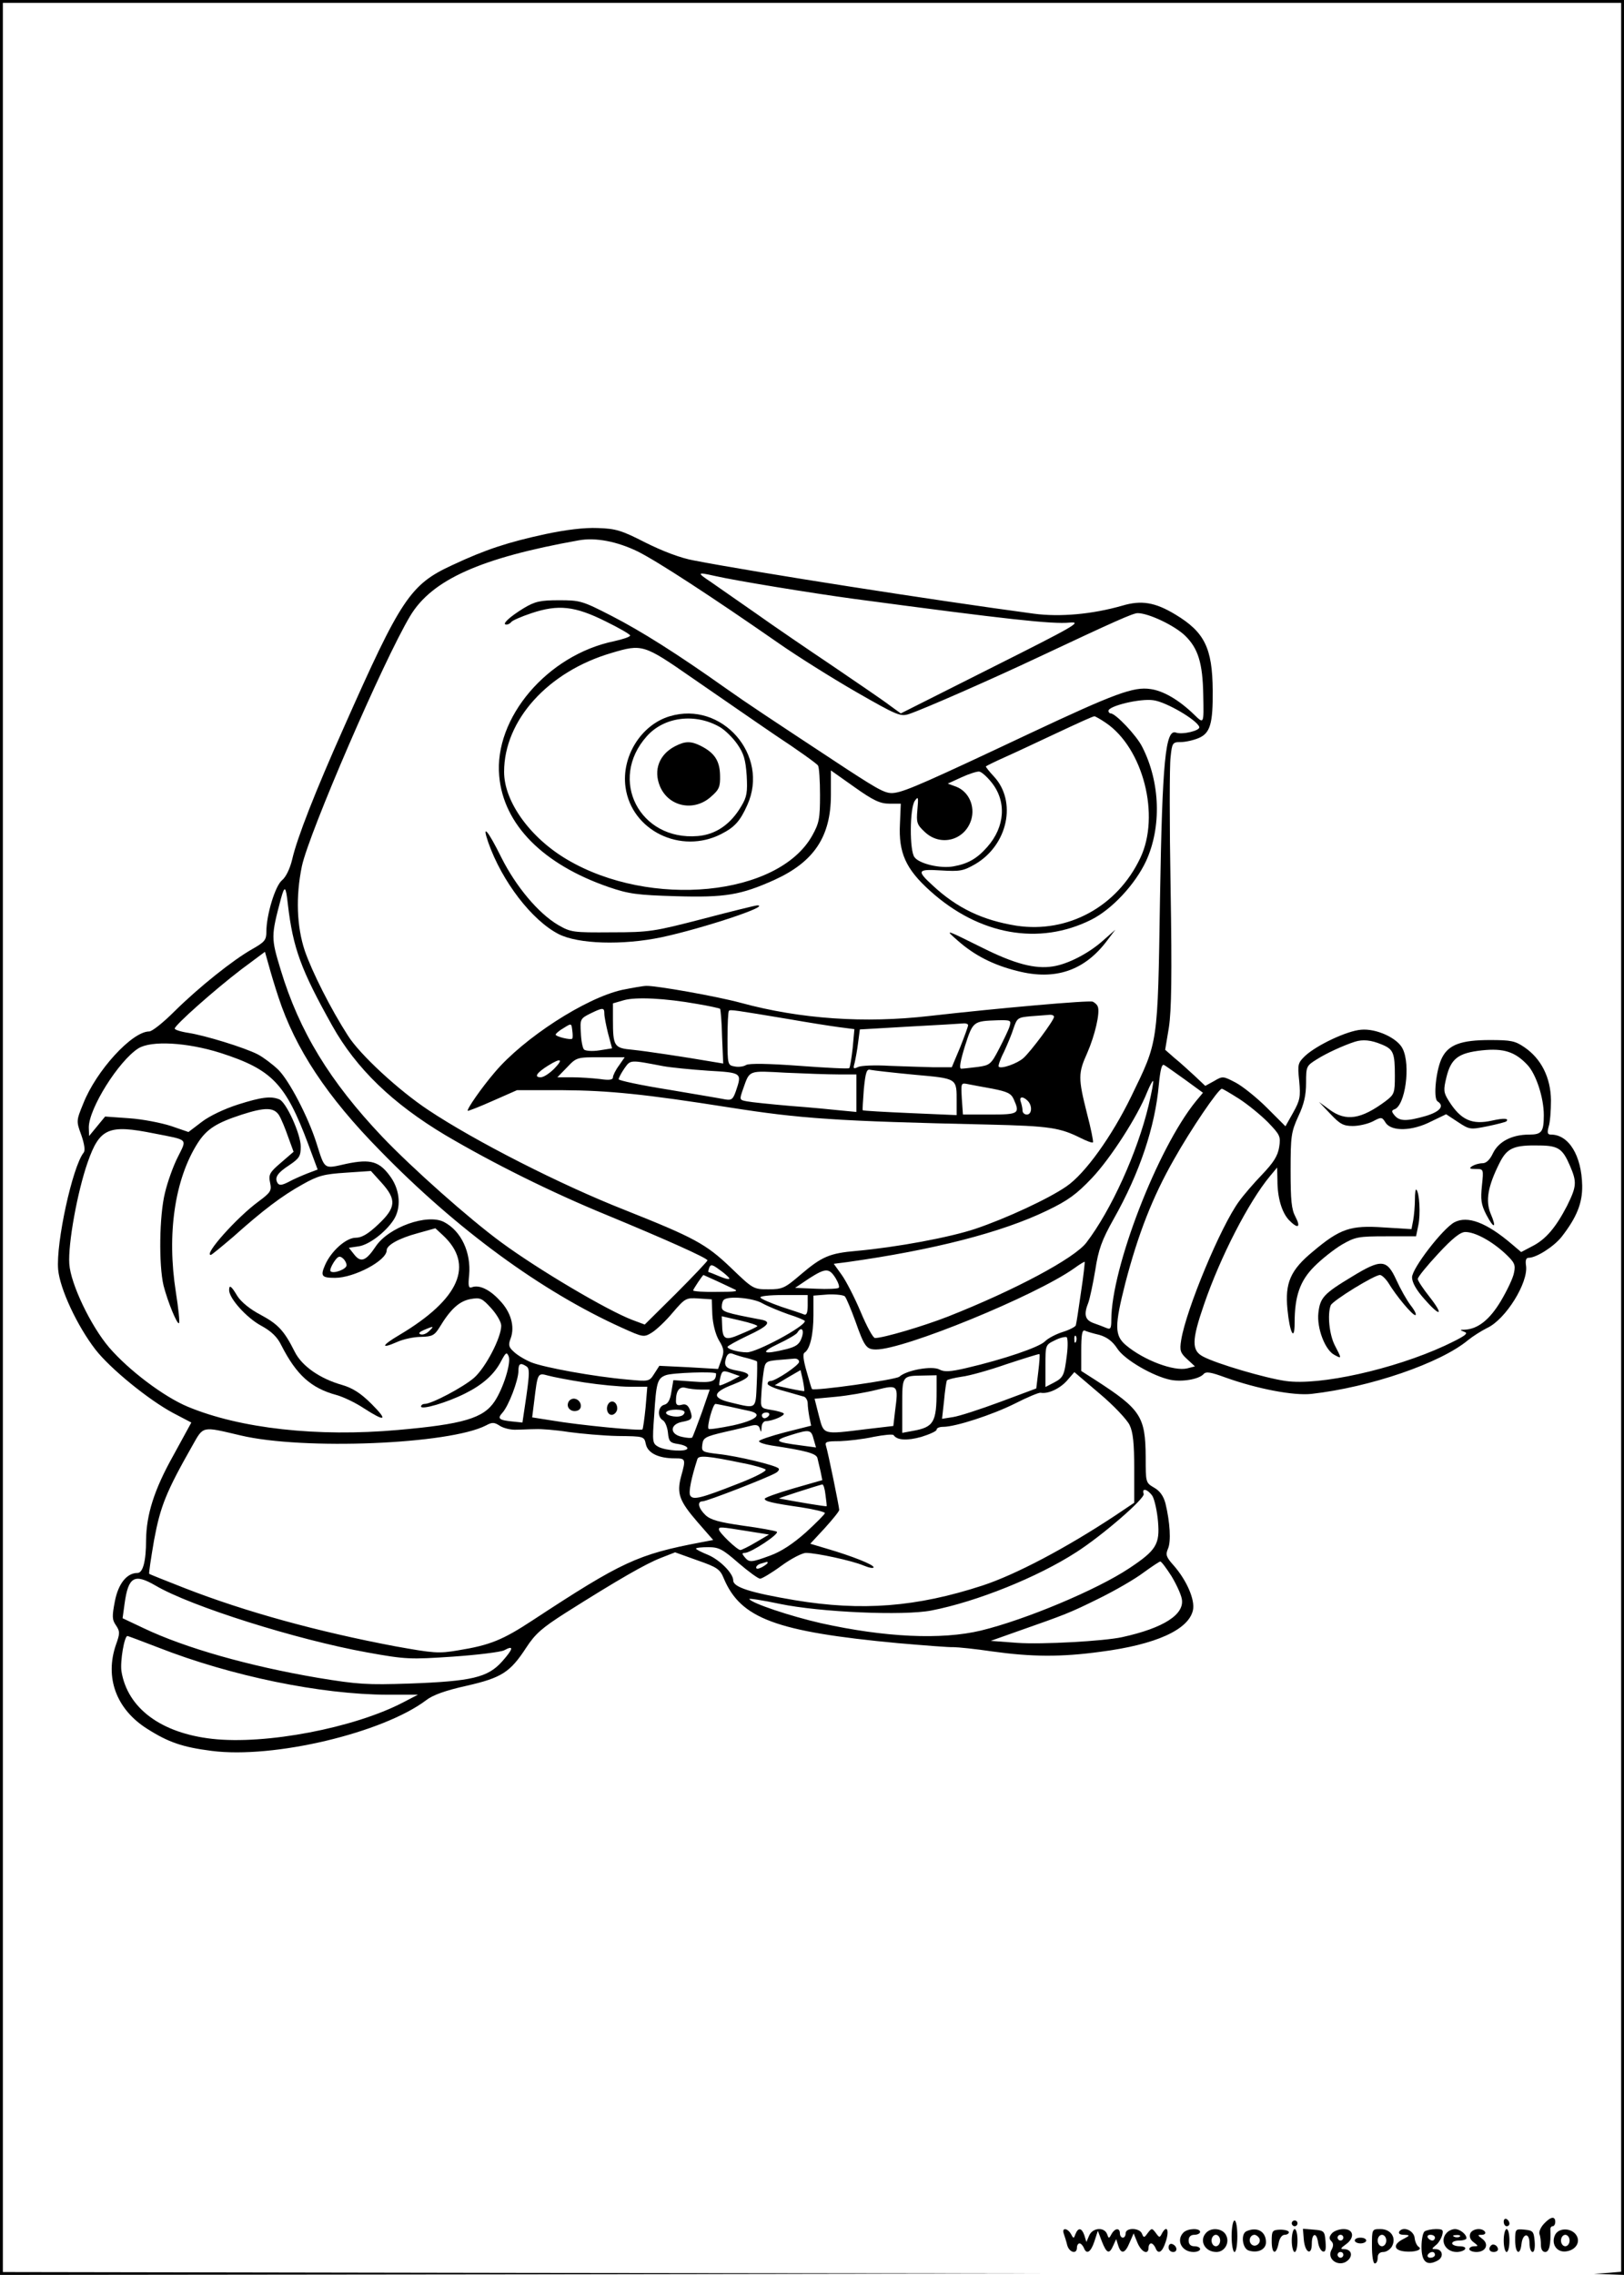 <?xml version="1.0" standalone="no"?>
<!DOCTYPE svg PUBLIC "-//W3C//DTD SVG 20010904//EN"
 "http://www.w3.org/TR/2001/REC-SVG-20010904/DTD/svg10.dtd">
<svg version="1.0" xmlns="http://www.w3.org/2000/svg"
 width="567pt" height="794pt" viewBox="0 0 567 794"
 preserveAspectRatio="xMidYMid meet">

<g transform="translate(0,794) scale(0.1,-0.1)"
fill="#000000" stroke="none">
<path d="M0 3970 l0 -3970 1833 2 1832 3 -1827 2 -1828 3 0 3960 0 3960 2825
0 2825 0 0 -3959 0 -3960 -47 -4 -48 -3 53 -2 52 -2 0 3970 0 3970 -2835 0
-2835 0 0 -3970z"/>
<path d="M1905 6076 c-130 -28 -210 -54 -325 -108 -148 -68 -180 -117 -380
-568 -99 -222 -163 -385 -180 -460 -8 -33 -22 -61 -35 -72 -24 -19 -55 -121
-55 -180 0 -29 -6 -36 -50 -61 -67 -38 -185 -132 -271 -217 -39 -39 -78 -70
-88 -70 -60 0 -185 -137 -230 -251 -25 -61 -25 -62 -7 -111 11 -32 14 -54 8
-61 -39 -49 -97 -315 -89 -408 6 -67 66 -196 130 -279 52 -67 186 -176 272
-222 l63 -33 -64 -117 c-66 -118 -93 -205 -94 -293 0 -74 -11 -115 -30 -115
-37 0 -67 -37 -79 -99 -10 -52 -10 -64 4 -84 14 -21 14 -28 0 -67 -40 -115 1
-226 109 -294 74 -47 123 -64 225 -77 217 -28 598 63 749 177 23 18 68 34 140
50 123 28 153 47 209 133 32 49 55 69 138 122 185 117 280 171 331 191 l51 20
78 -28 c69 -24 79 -31 92 -63 59 -140 182 -186 608 -226 94 -8 181 -15 195
-14 14 0 75 -6 135 -15 137 -19 239 -20 378 -1 193 25 307 77 322 145 8 36
-22 105 -68 157 -26 29 -28 37 -19 58 11 25 7 92 -9 158 -7 26 -20 44 -40 55
-29 17 -29 18 -29 107 -1 141 -17 166 -175 268 l-50 32 0 73 c0 51 3 71 12 68
6 -3 29 -10 51 -15 27 -8 46 -22 63 -48 25 -39 126 -97 186 -109 40 -8 99 2
115 20 9 10 25 7 77 -12 109 -39 237 -64 300 -57 204 23 450 107 547 188 16
13 46 32 66 42 65 30 144 158 136 217 -3 19 0 28 9 28 27 0 88 39 115 73 53
68 73 118 72 179 -2 105 -47 178 -109 178 -12 0 -14 6 -8 28 5 15 8 56 8 92
-1 79 -34 145 -93 185 -32 22 -47 25 -120 25 -100 0 -144 -16 -167 -61 -21
-40 -32 -143 -16 -153 25 -16 9 -36 -41 -51 -66 -19 -92 -19 -109 2 -11 13
-11 17 -1 21 38 12 58 155 29 212 -18 37 -92 71 -145 66 -50 -4 -155 -54 -195
-91 -26 -25 -27 -30 -21 -88 5 -55 3 -67 -21 -110 l-27 -48 -64 64 c-36 36
-85 75 -109 88 -44 23 -46 24 -76 6 l-31 -17 -36 34 c-21 19 -52 48 -71 63
l-33 29 13 78 c9 60 11 179 6 485 -4 224 -4 430 0 459 5 49 7 52 35 52 16 0
44 6 63 14 40 17 50 50 49 166 -1 149 -29 204 -130 265 -71 43 -119 51 -186
31 -105 -30 -217 -40 -308 -28 -350 47 -971 144 -1188 186 -45 8 -108 32 -168
62 -84 43 -104 49 -167 51 -47 2 -111 -6 -182 -21z m322 -61 c70 -35 260 -159
493 -321 63 -44 184 -120 269 -169 143 -82 155 -87 185 -77 51 17 290 122 451
198 268 126 331 154 347 154 38 0 129 -43 166 -79 45 -44 61 -95 63 -206 2
-104 3 -103 -33 -68 -53 51 -107 82 -151 88 -59 9 -124 -15 -422 -155 -352
-166 -431 -201 -470 -207 -30 -5 -49 5 -169 83 -281 185 -343 226 -421 281
-172 122 -296 200 -399 253 -103 53 -111 55 -184 55 -66 0 -84 -4 -124 -28
-49 -30 -78 -57 -60 -57 6 0 13 4 17 9 3 5 35 19 71 31 93 31 151 25 259 -29
47 -23 85 -45 85 -49 0 -5 -25 -13 -56 -20 -233 -48 -420 -268 -401 -471 15
-169 153 -308 382 -387 70 -24 99 -28 235 -32 172 -5 226 4 344 57 138 63 197
151 197 297 l0 85 82 -58 c66 -47 90 -58 122 -58 l40 0 -3 -71 c-5 -100 20
-157 106 -234 171 -154 380 -191 562 -100 72 36 153 123 191 204 55 119 50
276 -13 399 -19 39 -93 117 -110 117 -4 0 -8 4 -8 9 0 17 111 44 157 37 45 -6
152 -69 160 -93 5 -13 -59 -28 -81 -20 -37 14 -48 -98 -56 -578 -8 -515 -6
-497 -100 -691 -68 -140 -162 -271 -227 -315 -62 -43 -211 -112 -318 -148 -90
-30 -273 -64 -415 -77 -94 -8 -121 -20 -195 -83 -55 -47 -63 -51 -112 -51 -53
0 -54 1 -133 77 -86 82 -128 104 -369 200 -224 88 -524 241 -686 349 -104 69
-239 194 -280 259 -60 93 -126 224 -151 297 -28 84 -32 189 -10 295 25 116
284 716 378 873 76 127 247 203 588 264 60 11 135 -4 207 -39z m268 -85 c74
-17 338 -60 485 -80 538 -72 694 -89 755 -83 45 4 15 -13 -270 -156 l-320
-161 -40 29 c-22 17 -112 78 -200 138 -88 59 -208 141 -267 183 -59 41 -129
90 -155 108 -51 34 -50 36 12 22z m-80 -355 c83 -57 214 -148 292 -201 79 -52
146 -100 149 -106 4 -6 7 -52 7 -103 0 -82 -3 -98 -27 -141 -118 -212 -565
-256 -856 -84 -129 76 -220 202 -220 306 0 180 153 350 375 415 107 32 113 30
280 -86z m1446 -158 c130 -88 191 -324 120 -472 -80 -169 -252 -263 -432 -236
-118 19 -207 61 -292 140 -58 53 -54 58 28 53 67 -4 78 -2 120 22 114 67 146
219 65 306 -17 18 -29 34 -28 35 2 2 32 17 68 33 36 16 106 49 155 72 115 54
149 69 156 70 3 0 21 -10 40 -23z m-399 -208 c53 -66 47 -155 -15 -225 -35
-40 -67 -59 -119 -68 -45 -8 -118 9 -135 32 -18 22 -17 172 1 197 12 17 13 13
9 -31 -4 -45 -2 -52 26 -78 55 -52 140 -29 162 43 14 48 -9 98 -52 115 l-30
11 48 22 c26 12 54 21 62 20 8 -1 27 -18 43 -38z m-2457 -425 c18 -154 46
-229 155 -424 84 -150 211 -272 395 -382 168 -99 371 -200 564 -279 203 -84
351 -150 351 -158 0 -3 -49 -55 -109 -115 l-110 -109 -43 16 c-89 34 -329 176
-458 271 -112 82 -311 259 -415 368 -183 193 -290 368 -355 583 -34 112 -34
117 1 249 13 47 17 44 24 -20z m-33 -324 c59 -180 169 -347 355 -536 268 -275
563 -491 844 -618 75 -34 77 -34 105 -17 16 10 49 41 73 70 43 50 46 52 90 49
l46 -3 2 -54 c2 -33 11 -68 23 -89 18 -29 19 -39 9 -67 l-12 -33 -102 6 -103
5 -18 -28 c-17 -27 -19 -27 -93 -20 -116 10 -291 42 -336 60 -22 9 -50 26 -61
37 -18 16 -20 24 -11 47 15 41 1 92 -39 133 -35 38 -72 55 -97 45 -11 -4 -13
5 -9 43 7 79 -28 154 -88 185 -58 30 -193 -18 -238 -85 -34 -51 -52 -58 -75
-29 l-19 24 34 5 c36 5 94 49 122 92 27 41 23 101 -8 147 -40 58 -71 67 -157
49 -80 -18 -74 -22 -104 72 -29 92 -96 220 -134 257 -20 19 -52 43 -71 53 -47
24 -184 66 -242 75 -27 4 -48 11 -48 15 0 12 140 136 233 207 l82 61 13 -46
c7 -26 22 -76 34 -112z m3851 -165 c42 -17 47 -29 47 -110 0 -60 -2 -65 -32
-88 -86 -64 -139 -72 -196 -30 l-37 27 40 -42 c33 -35 45 -42 78 -42 21 0 52
7 70 16 30 16 32 16 45 -5 21 -31 93 -29 159 5 l52 25 41 -27 c41 -27 43 -27
103 -15 34 7 64 15 66 17 11 11 -9 12 -49 3 -71 -16 -110 2 -152 69 -18 29
-19 37 -8 82 16 66 42 85 124 94 76 8 116 -5 159 -51 30 -32 57 -114 57 -175
0 -58 -7 -68 -51 -68 -60 0 -106 -24 -126 -64 -11 -24 -24 -36 -37 -36 -12 0
-28 -5 -36 -10 -12 -8 -9 -10 12 -10 28 0 28 0 22 -58 -5 -48 -3 -66 15 -101
27 -52 38 -49 15 4 -18 45 -9 95 31 175 27 54 50 64 143 62 63 -1 78 -12 103
-70 25 -58 24 -72 -10 -141 -39 -75 -74 -117 -122 -141 l-38 -20 -33 28 c-88
75 -154 100 -200 76 -41 -22 -148 -161 -148 -192 0 -18 15 -45 44 -77 56 -64
68 -56 16 10 -22 28 -40 55 -40 61 0 7 32 46 71 88 51 55 78 76 95 76 34 0 91
-31 138 -74 34 -32 38 -40 32 -68 -3 -18 -24 -62 -46 -99 -39 -65 -80 -98
-127 -100 -17 0 -17 -1 1 -8 14 -5 -2 -16 -70 -48 -178 -82 -437 -140 -555
-123 -71 10 -241 60 -288 85 -41 21 -41 56 3 183 57 166 156 358 230 447 l25
30 1 -45 c0 -60 15 -111 40 -138 31 -32 43 -27 23 11 -14 26 -17 57 -17 162 0
120 2 134 27 189 20 42 27 74 27 117 0 57 1 59 38 82 33 21 92 48 132 61 28 9
57 6 93 -9z m-4053 -30 c180 -58 227 -107 306 -318 l33 -89 -37 -14 c-20 -8
-50 -21 -66 -30 -22 -11 -31 -12 -37 -3 -11 19 -1 35 42 63 34 23 39 31 39 64
0 44 -51 156 -75 165 -29 12 -62 8 -144 -18 -47 -15 -100 -40 -127 -61 l-46
-35 -61 21 c-34 11 -100 24 -146 27 l-84 6 -28 -34 -28 -34 -1 30 c0 66 104
232 173 276 45 28 170 21 287 -16z m3367 -93 l63 -46 -25 -30 c-134 -165 -295
-582 -295 -763 0 -30 -3 -34 -17 -28 -10 4 -30 12 -45 17 -30 11 -35 30 -18
72 5 14 16 65 24 113 11 72 23 105 64 178 91 161 145 322 158 470 5 50 10 72
18 68 6 -3 39 -27 73 -51z m-127 -91 c-39 -163 -130 -364 -217 -478 -42 -55
-250 -166 -483 -258 -87 -34 -226 -75 -255 -75 -7 0 -29 41 -50 91 -21 50 -51
108 -66 129 l-28 39 47 6 c299 42 539 103 698 180 73 35 103 57 157 114 65 69
159 215 192 299 10 24 19 41 21 39 2 -2 -5 -40 -16 -86z m316 24 c31 -20 76
-57 101 -82 42 -44 45 -49 39 -87 -5 -31 -20 -54 -60 -96 -29 -30 -65 -72 -80
-93 -64 -87 -185 -378 -202 -484 -6 -37 -3 -45 21 -67 l27 -25 -27 -7 c-46
-11 -151 28 -214 81 -40 34 -40 67 -2 217 45 172 95 300 169 430 60 107 156
248 168 248 3 0 30 -16 60 -35z m-3352 -57 c8 -13 22 -47 32 -76 l19 -52 -44
-38 c-40 -34 -44 -42 -38 -70 6 -28 2 -34 -41 -66 -75 -55 -192 -186 -166
-186 3 0 38 29 78 63 104 93 170 143 242 183 55 31 75 36 151 41 l88 6 38 -42
c52 -58 50 -86 -13 -145 -35 -33 -57 -46 -78 -46 -34 0 -86 -47 -107 -95 -17
-39 -12 -45 35 -45 66 0 180 60 180 96 0 18 42 42 109 60 l61 17 26 -24 c111
-103 59 -223 -151 -348 -63 -37 -68 -51 -9 -25 22 10 59 18 84 18 39 1 47 5
65 34 38 63 69 91 108 98 34 6 40 3 72 -32 19 -21 35 -48 35 -61 0 -42 -55
-147 -95 -182 -38 -33 -148 -91 -172 -91 -7 0 -13 -4 -13 -9 0 -13 92 14 155
46 60 30 101 66 125 113 16 30 19 32 26 16 9 -23 -19 -112 -49 -157 -39 -59
-110 -80 -338 -100 -281 -25 -550 5 -733 81 -84 35 -206 127 -275 207 -64 75
-134 221 -139 291 -5 70 28 252 64 355 42 120 73 133 232 101 122 -24 115 -17
83 -82 -16 -31 -36 -87 -45 -125 -20 -80 -22 -252 -5 -324 15 -58 48 -138 54
-131 3 3 -2 51 -11 108 -32 203 -4 394 76 520 32 50 66 71 155 100 81 26 111
25 129 -2z m236 -524 c0 -14 -46 -31 -56 -21 -3 3 2 17 11 31 14 21 20 24 31
15 8 -6 14 -18 14 -25z m2564 -95 c-8 -57 -16 -109 -18 -115 -2 -5 -23 -16
-46 -23 -22 -7 -50 -21 -62 -33 -20 -20 -142 -62 -275 -93 -56 -13 -76 -14
-93 -5 -25 14 -115 -2 -140 -25 -13 -11 -298 -51 -305 -43 -2 2 -10 30 -19 62
-11 38 -14 61 -7 65 19 12 31 63 31 131 l0 68 51 4 c28 1 55 -2 59 -7 5 -6 21
-44 36 -85 32 -91 39 -100 73 -100 98 0 555 187 691 283 19 14 36 24 37 23 1
-1 -4 -49 -13 -107z m-1228 50 c3 -6 -11 -3 -31 5 -21 9 -39 16 -41 16 -2 0
-1 7 2 15 5 13 11 12 35 -6 16 -11 31 -24 35 -30z m372 -1 c9 -15 14 -30 10
-33 -3 -3 -39 -5 -79 -3 l-73 3 49 33 c58 37 70 37 93 0z m-422 -6 c21 -10 50
-23 64 -30 21 -9 12 -11 -57 -11 -46 -1 -83 2 -83 5 0 4 32 52 36 54 0 0 18
-8 40 -18z m324 -88 c0 -25 -4 -35 -12 -32 -7 3 -43 15 -80 27 -37 13 -70 27
-73 32 -4 5 30 9 79 9 l86 0 0 -36z m-158 7 c18 -10 59 -27 90 -38 32 -10 58
-21 58 -24 0 -19 -168 -109 -202 -109 -30 0 -68 11 -68 19 0 3 32 21 70 39 73
34 85 49 48 56 -127 24 -138 28 -138 45 0 10 3 21 7 24 14 15 103 7 135 -12z
m-18 -80 c-3 -3 -28 -15 -57 -27 -57 -25 -65 -20 -66 37 l-1 25 65 -15 c35 -8
62 -17 59 -20z m-1146 -17 c-9 -9 -22 -14 -30 -11 -8 3 -4 8 12 15 35 15 37
14 18 -4z m1301 -23 c-8 -23 -19 -31 -54 -40 -81 -20 -94 -13 -29 18 34 16 65
34 68 40 14 23 25 10 15 -18z m926 -59 c-9 -73 -12 -80 -46 -98 l-29 -15 0 74
c0 73 0 73 33 89 17 9 36 13 41 11 4 -3 5 -30 1 -61z m32 46 c-3 -8 -6 -5 -6
6 -1 11 2 17 5 13 3 -3 4 -12 1 -19z m-1149 -58 c19 -5 34 -10 35 -12 1 -1 1
-38 -1 -80 -4 -87 0 -85 -87 -64 -71 16 -69 36 5 64 65 26 69 38 15 48 -41 7
-49 16 -40 45 5 14 12 18 23 14 10 -4 32 -11 50 -15z m1017 -48 l-7 -58 -126
-47 c-70 -26 -144 -50 -165 -53 l-38 -6 7 63 c3 35 8 67 10 71 2 3 25 9 52 13
26 3 97 23 157 44 61 20 112 36 114 35 2 -2 0 -29 -4 -62z m-835 35 c0 -12
-82 -67 -100 -67 -6 0 -10 -4 -10 -10 0 -5 26 -17 58 -25 31 -9 63 -18 70 -20
6 -3 12 -13 12 -23 0 -11 3 -33 6 -49 l6 -29 -91 -23 c-50 -13 -91 -27 -91
-31 0 -5 19 -11 43 -15 121 -18 157 -28 161 -44 2 -9 7 -30 11 -47 l6 -30
-101 -29 c-55 -16 -100 -32 -100 -36 0 -9 24 -15 128 -30 45 -7 82 -16 82 -20
0 -4 -30 -34 -66 -67 -45 -40 -86 -67 -124 -81 -68 -25 -74 -25 -90 -6 -10 12
-10 15 1 15 22 1 122 67 111 74 -5 3 -58 13 -118 21 -83 12 -113 20 -131 37
-25 24 -30 48 -10 48 15 0 234 85 257 100 8 5 12 12 8 15 -10 11 -144 43 -209
50 -58 7 -60 8 -57 33 3 24 10 28 78 44 41 9 85 20 97 23 15 3 23 0 26 -12 4
-14 5 -12 6 5 0 12 7 22 15 22 23 0 69 20 62 27 -3 3 -23 9 -43 12 -37 6 -38
6 -35 51 1 25 5 62 8 82 5 35 8 37 47 41 23 2 50 4 60 5 9 1 17 -4 17 -11z
m-952 -16 c11 -7 11 -24 0 -102 l-14 -94 -29 3 c-53 5 -60 10 -41 31 22 24 56
114 56 146 0 26 7 30 28 16z m711 -52 c-19 -9 -35 -16 -37 -14 -2 1 0 14 3 28
6 23 9 25 37 15 l31 -11 -34 -18z m259 -34 c-2 -1 -25 3 -53 9 l-50 11 45 27
45 26 8 -35 c4 -20 6 -37 5 -38z m-768 30 c52 -8 123 -15 158 -15 l62 0 -6
-72 c-4 -40 -9 -75 -11 -77 -5 -6 -222 15 -315 31 l-70 11 7 56 c12 99 12 100
48 90 18 -5 75 -16 127 -24z m460 31 c0 -28 -14 -33 -80 -28 l-69 5 -7 -41
c-4 -28 -12 -42 -25 -45 -22 -6 -25 -42 -5 -54 8 -4 16 -24 18 -43 3 -31 7
-36 36 -40 18 -3 32 -9 32 -15 -1 -13 -73 -9 -101 5 -21 12 -22 16 -15 110 7
114 11 129 40 140 21 9 176 14 176 6z m1444 -180 c12 -25 16 -64 16 -153 l0
-118 -67 -45 c-171 -113 -347 -206 -463 -244 -230 -75 -421 -90 -655 -51 -154
26 -215 45 -215 69 0 25 -48 73 -90 90 -22 9 -40 18 -40 21 0 3 19 5 43 5 37
0 50 -7 105 -55 35 -30 69 -55 76 -55 6 0 40 20 74 45 34 25 73 45 86 45 36 0
161 -27 201 -44 19 -8 35 -11 35 -6 0 9 -75 39 -164 65 l-57 17 51 55 c27 30
50 58 50 63 0 11 -39 201 -46 223 -5 15 2 17 48 17 29 1 82 7 118 15 36 7 67
10 70 6 12 -18 47 -20 97 -6 29 9 53 20 53 25 0 6 10 10 23 10 43 0 172 42
250 81 43 22 84 39 90 38 26 -5 67 14 92 42 l26 30 88 -75 c49 -41 96 -91 105
-110z m-674 120 c0 -110 -10 -127 -82 -140 l-38 -7 0 95 c0 105 -1 104 73 105
l47 1 0 -54z m-145 -71 l-6 -52 -94 -11 c-155 -19 -148 -21 -166 47 l-15 59
75 7 c42 4 105 15 141 24 76 19 77 17 65 -74z m-679 75 l32 0 -28 -81 c-16
-44 -31 -83 -33 -86 -3 -3 -19 -2 -36 2 -43 9 -43 43 -1 52 37 7 40 11 29 42
-7 17 -15 22 -29 18 -15 -4 -20 0 -20 13 0 36 12 52 34 46 11 -3 35 -6 52 -6z
m104 -60 c25 -6 55 -12 68 -15 47 -11 22 -32 -59 -50 -44 -9 -83 -15 -85 -12
-7 7 15 87 24 87 4 0 27 -5 52 -10z m-160 -19 c0 -5 -5 -11 -12 -13 -19 -7
-58 3 -52 13 7 12 64 12 64 0z m295 -11 c-3 -5 -10 -10 -16 -10 -5 0 -9 5 -9
10 0 6 7 10 16 10 8 0 12 -4 9 -10z m-883 -50 c18 0 49 2 68 2 19 1 71 -3 115
-10 44 -6 121 -13 172 -14 92 -1 92 -1 98 -29 7 -31 45 -49 101 -49 38 0 39
-2 22 -63 -16 -60 -6 -86 57 -159 l55 -63 -42 -8 c-222 -42 -277 -68 -588
-272 -105 -69 -149 -87 -260 -105 -69 -12 -86 -10 -220 14 -270 51 -522 120
-735 203 -66 26 -122 48 -124 50 -2 1 6 54 17 118 22 118 42 168 134 330 39
69 32 67 168 35 219 -52 730 -31 857 35 22 12 29 11 49 -2 13 -8 38 -14 56
-13z m1039 -34 l8 -28 -52 7 c-92 12 -98 17 -37 36 67 21 72 20 81 -15z m-246
-83 c38 -7 74 -18 78 -22 5 -5 -38 -27 -95 -49 -132 -52 -158 -58 -168 -42 -7
11 4 63 25 128 5 13 36 11 160 -15z m287 -110 c3 -21 5 -39 4 -40 -1 -2 -104
15 -166 27 -4 1 134 45 151 49 4 0 9 -16 11 -36z m1142 -5 c7 -13 16 -52 19
-88 7 -80 -6 -101 -101 -164 -113 -75 -361 -179 -517 -217 -138 -33 -335 -24
-560 26 -105 24 -240 69 -249 84 -2 3 46 -4 107 -17 140 -29 431 -42 529 -23
159 31 370 116 505 203 91 58 242 189 236 204 -8 23 15 16 31 -8z m-1414 -122
l75 -12 -46 -27 c-25 -15 -50 -27 -54 -27 -11 0 -75 61 -75 72 0 10 6 9 100
-6z m70 -111 c0 -2 -9 -9 -20 -15 -12 -6 -20 -7 -20 -1 0 5 8 12 18 14 9 3 18
5 20 6 1 0 2 -1 2 -4z m1410 -46 c17 -28 33 -63 36 -79 11 -54 -62 -102 -208
-134 -64 -14 -279 -26 -366 -20 l-93 7 93 33 c168 59 182 64 285 115 57 28
126 68 155 90 29 21 56 39 59 39 4 0 21 -23 39 -51z m-3547 -33 c124 -73 494
-189 737 -233 138 -25 152 -25 302 -15 86 6 166 16 178 22 35 19 33 6 -7 -39
-50 -56 -106 -69 -323 -77 -149 -5 -180 -3 -320 20 -241 41 -463 104 -608 173
l-74 35 7 51 c13 94 34 106 108 63z m9 -216 c255 -100 567 -164 800 -165 l107
0 -52 -27 c-171 -89 -479 -148 -666 -127 -179 20 -296 107 -317 236 -5 34 10
123 21 123 2 0 50 -18 107 -40z"/>
<path d="M1705 4999 c48 -136 152 -271 245 -319 68 -35 223 -40 361 -11 140
30 383 110 333 111 -6 0 -91 -21 -190 -47 -170 -44 -186 -47 -319 -47 -135 -1
-142 0 -187 26 -69 41 -147 134 -198 236 -47 95 -69 120 -45 51z"/>
<path d="M3345 4656 c57 -50 122 -84 207 -105 132 -34 235 1 314 107 l28 37
-42 -37 c-50 -45 -123 -83 -176 -91 -62 -10 -134 9 -246 65 -133 66 -133 66
-85 24z"/>
<path d="M2172 4485 c-127 -28 -344 -168 -445 -288 -47 -55 -98 -129 -94 -134
2 -1 41 14 88 35 l84 37 160 0 c161 -1 288 -14 580 -60 254 -40 374 -48 905
-60 215 -5 251 -11 323 -47 22 -11 41 -18 43 -15 2 2 -7 48 -21 101 -31 123
-31 140 1 211 27 62 45 140 37 161 -2 7 -11 15 -18 18 -15 5 -323 -22 -570
-50 -225 -26 -450 -11 -659 46 -85 23 -295 60 -329 59 -12 0 -50 -7 -85 -14z
m262 -49 c42 -7 78 -15 80 -17 2 -2 6 -46 7 -97 l4 -94 -30 5 c-111 19 -238
38 -286 43 -65 6 -69 11 -69 106 l0 56 38 11 c42 12 144 7 256 -13z m-324 -34
c0 -10 6 -41 13 -69 l14 -52 -44 -7 c-25 -4 -49 -2 -54 3 -5 5 -10 31 -11 58
-3 47 -2 50 32 67 45 22 50 22 50 0z m650 -20 c63 -11 139 -23 169 -27 l54 -7
-6 -66 c-4 -35 -9 -67 -12 -70 -2 -3 -81 1 -174 8 -108 8 -175 9 -186 3 -9 -6
-28 -8 -41 -5 -23 4 -24 7 -24 96 0 51 2 95 5 98 5 5 17 3 215 -30z m920 9 c0
-12 -81 -121 -107 -144 -21 -19 -78 -39 -86 -30 -3 2 5 26 18 51 12 26 28 64
34 84 12 35 15 37 59 41 26 2 55 4 65 5 9 1 17 -2 17 -7z m-155 -33 c-4 -13
-21 -48 -37 -79 -28 -54 -32 -57 -75 -63 -25 -3 -51 -6 -57 -6 -8 0 -3 27 13
79 28 87 29 87 114 90 46 1 48 0 42 -21z m-1527 -43 c-5 -6 -58 7 -58 14 0 3
12 14 28 23 27 17 27 17 30 -8 2 -14 2 -27 0 -29z m1382 47 c0 -5 -13 -40 -28
-78 l-29 -69 -64 0 c-35 1 -104 3 -154 5 -49 3 -99 1 -109 -4 -17 -8 -18 -6
-12 15 3 13 9 45 12 70 l6 46 172 10 c94 5 179 10 189 11 9 1 17 -2 17 -6z
m-1219 -141 c-12 -16 -21 -35 -21 -41 0 -9 -13 -11 -46 -6 -26 3 -70 6 -97 6
l-51 0 34 35 c33 35 35 35 118 35 l83 0 -20 -29z m-226 -11 c-16 -16 -37 -30
-47 -30 -25 0 -14 16 26 41 45 28 54 23 21 -11z m380 9 c27 -5 98 -12 157 -16
119 -7 119 -7 97 -72 -10 -28 -15 -32 -38 -28 -14 3 -104 18 -198 34 -95 15
-173 32 -173 36 0 5 9 22 20 38 22 31 19 30 135 8z m877 -30 c153 -14 148 -11
148 -97 l0 -44 -162 7 c-90 4 -164 8 -166 10 -1 1 1 34 4 74 6 59 10 71 23 67
9 -2 78 -10 153 -17z m-265 1 l63 0 0 -66 0 -65 -52 5 c-29 3 -109 11 -178 16
-69 6 -137 13 -152 16 -27 5 -27 5 -13 45 23 65 17 62 148 55 66 -3 149 -6
184 -6z m539 -50 c50 -10 64 -16 73 -36 23 -51 18 -54 -83 -54 l-94 0 -4 56
c-3 55 -3 55 22 50 14 -3 53 -10 86 -16z m122 -42 c17 -17 15 -48 -3 -48 -8 0
-15 6 -15 14 0 8 -3 21 -6 30 -7 19 7 21 24 4z"/>
<path d="M2338 5440 c-100 -30 -169 -141 -154 -248 21 -151 193 -235 334 -163
47 24 66 45 91 101 79 174 -89 365 -271 310z m176 -38 c17 -10 44 -36 60 -59
23 -33 29 -54 33 -110 3 -58 1 -74 -19 -107 -37 -63 -89 -99 -152 -104 -203
-17 -313 197 -178 348 61 69 170 82 256 32z"/>
<path d="M2356 5335 c-55 -29 -75 -83 -52 -139 30 -72 119 -90 178 -37 29 25
33 35 32 75 -1 50 -19 78 -66 102 -35 18 -56 18 -92 -1z"/>
<path d="M4940 3753 c0 -22 -3 -55 -6 -72 l-6 -31 -97 6 c-116 8 -152 -4 -247
-84 -79 -65 -98 -110 -89 -202 8 -83 25 -114 25 -48 0 95 19 148 69 198 26 26
69 60 96 76 47 27 57 29 155 29 l104 0 8 39 c8 38 4 113 -7 124 -3 3 -5 -13
-5 -35z"/>
<path d="M4720 3484 c-98 -59 -111 -73 -117 -126 -6 -53 23 -130 56 -147 26
-14 26 -14 1 34 -19 38 -26 107 -14 139 6 16 152 106 172 106 6 0 19 -12 29
-27 29 -48 84 -113 94 -113 6 0 -1 15 -15 33 -14 18 -37 59 -51 90 -33 72 -52
74 -155 11z"/>
<path d="M800 3437 c0 -29 61 -96 110 -123 37 -20 58 -40 72 -69 53 -104 104
-150 193 -174 22 -6 65 -26 95 -46 76 -49 86 -44 27 15 -37 37 -65 55 -102 66
-78 22 -141 66 -166 116 -37 74 -58 96 -119 129 -37 19 -68 45 -81 65 -22 37
-29 41 -29 21z"/>
<path d="M1984 3045 c-8 -19 12 -36 33 -28 19 7 12 37 -10 41 -9 2 -20 -4 -23
-13z"/>
<path d="M2127 3044 c-15 -15 -7 -45 11 -42 9 2 17 12 17 22 0 20 -16 31 -28
20z"/>
<path d="M5250 186 c0 -9 5 -16 10 -16 6 0 10 4 10 9 0 6 -4 13 -10 16 -5 3
-10 -1 -10 -9z"/>
<path d="M5390 178 c-11 -12 -18 -28 -15 -36 3 -7 5 -25 5 -38 0 -15 6 -24 15
-24 14 0 20 26 18 78 -1 6 3 12 8 12 5 0 9 7 9 15 0 21 -16 19 -40 -7z"/>
<path d="M4300 135 c0 -30 5 -55 10 -55 6 0 10 25 10 55 0 30 -4 55 -10 55 -5
0 -10 -25 -10 -55z"/>
<path d="M4510 180 c0 -5 5 -10 10 -10 6 0 10 5 10 10 0 6 -4 10 -10 10 -5 0
-10 -4 -10 -10z"/>
<path d="M3714 144 c3 -9 9 -27 12 -40 7 -26 34 -33 34 -9 0 8 4 15 9 15 5 0
11 -7 15 -15 9 -25 24 -17 37 22 l12 37 14 -37 c17 -43 26 -46 40 -14 l10 22
7 -22 c10 -32 24 -29 40 10 l14 32 13 -32 c14 -34 39 -45 39 -18 0 8 4 15 9
15 5 0 11 -7 15 -15 9 -25 24 -17 36 21 13 38 5 60 -12 31 -9 -18 -10 -18 -23
0 -13 17 -14 17 -28 -1 -12 -17 -14 -17 -20 -2 -8 21 -57 22 -57 1 0 -8 -4
-15 -10 -15 -5 0 -10 7 -10 15 0 20 -17 19 -29 -2 -9 -17 -10 -17 -16 0 -10
25 -50 22 -62 -5 l-10 -23 -7 23 c-9 26 -21 29 -31 5 -6 -17 -7 -17 -16 0 -12
21 -33 23 -25 1z"/>
<path d="M4132 148 c-27 -27 -6 -68 35 -68 13 0 23 5 23 10 0 6 -9 10 -20 10
-13 0 -20 7 -20 20 0 13 7 20 20 20 11 0 20 5 20 10 0 14 -43 13 -58 -2z"/>
<path d="M4212 148 c-27 -27 -6 -68 35 -68 29 0 48 33 33 60 -12 22 -49 27
-68 8z m48 -28 c0 -11 -7 -20 -15 -20 -8 0 -15 9 -15 20 0 11 7 20 15 20 8 0
15 -9 15 -20z"/>
<path d="M4353 153 c-22 -8 -16 -61 7 -68 32 -10 60 4 60 29 0 37 -30 55 -67
39z m43 -24 c10 -17 -13 -36 -27 -22 -12 12 -4 33 11 33 5 0 12 -5 16 -11z"/>
<path d="M4440 118 c0 -45 15 -51 24 -8 3 18 12 30 21 30 8 0 15 4 15 9 0 5
-13 9 -30 9 -28 -1 -30 -4 -30 -40z"/>
<path d="M4510 120 c0 -22 5 -40 10 -40 6 0 10 18 10 40 0 22 -4 40 -10 40 -5
0 -10 -18 -10 -40z"/>
<path d="M4552 124 c4 -47 28 -59 28 -15 0 38 17 41 22 4 2 -14 9 -28 16 -31
10 -3 12 6 10 34 -3 37 -5 39 -41 42 l-38 3 3 -37z"/>
<path d="M4650 145 c-10 -12 -10 -19 -2 -27 8 -8 8 -17 1 -30 -20 -37 33 -66
61 -33 14 17 5 35 -18 35 -13 0 -12 3 6 16 33 23 29 54 -7 54 -16 0 -34 -7
-41 -15z m40 -15 c0 -5 -4 -10 -10 -10 -5 0 -10 5 -10 10 0 6 5 10 10 10 6 0
10 -4 10 -10z m0 -60 c0 -5 -4 -10 -10 -10 -5 0 -10 5 -10 10 0 6 5 10 10 10
6 0 10 -4 10 -10z"/>
<path d="M4790 100 c0 -33 4 -60 10 -60 6 0 10 9 10 20 0 13 7 20 20 20 10 0
24 9 30 20 16 30 -4 60 -40 60 -30 0 -30 0 -30 -60z m50 20 c0 -11 -7 -20 -15
-20 -8 0 -15 9 -15 20 0 11 7 20 15 20 8 0 15 -9 15 -20z"/>
<path d="M4885 151 c-3 -7 3 -11 17 -11 22 -1 22 -2 -5 -16 -34 -18 -31 -38 7
-42 34 -4 65 6 49 16 -6 4 -13 18 -14 32 -4 26 -41 41 -54 21z"/>
<path d="M4974 152 c-6 -4 -11 -28 -11 -54 0 -53 19 -68 56 -48 23 12 18 40
-7 40 -14 0 -14 1 0 13 9 6 19 22 23 35 5 19 3 22 -22 22 -15 0 -33 -4 -39 -8z
m36 -22 c0 -5 -4 -10 -9 -10 -6 0 -13 5 -16 10 -3 6 1 10 9 10 9 0 16 -4 16
-10z m0 -60 c0 -5 -7 -10 -16 -10 -8 0 -12 5 -9 10 3 6 10 10 16 10 5 0 9 -4
9 -10z"/>
<path d="M5052 148 c-27 -27 -6 -68 34 -68 13 0 26 5 29 10 4 6 -5 10 -19 10
-14 0 -26 5 -26 10 0 6 11 10 25 10 14 0 25 4 25 8 0 14 -23 32 -40 32 -9 0
-21 -5 -28 -12z m45 -14 c-3 -3 -12 -4 -19 -1 -8 3 -5 6 6 6 11 1 17 -2 13 -5z"/>
<path d="M5133 144 c-4 -11 1 -22 12 -30 17 -13 17 -14 2 -14 -9 0 -17 -4 -17
-10 0 -5 11 -10 25 -10 33 0 45 28 20 46 -17 13 -17 14 -1 14 9 0 14 5 11 10
-10 16 -45 12 -52 -6z"/>
<path d="M5250 120 c0 -22 5 -40 10 -40 6 0 10 18 10 40 0 22 -4 40 -10 40 -5
0 -10 -18 -10 -40z"/>
<path d="M5290 121 c0 -46 17 -56 22 -14 4 39 28 42 28 4 0 -17 5 -31 11 -31
6 0 9 16 7 38 -3 34 -6 37 -35 40 -32 3 -33 2 -33 -37z"/>
<path d="M5430 141 c-16 -31 4 -63 37 -59 34 4 52 32 37 56 -16 26 -60 28 -74
3z m50 -21 c0 -11 -7 -20 -15 -20 -8 0 -15 9 -15 20 0 11 7 20 15 20 8 0 15
-9 15 -20z"/>
<path d="M4730 120 c0 -5 9 -10 20 -10 11 0 20 5 20 10 0 6 -9 10 -20 10 -11
0 -20 -4 -20 -10z"/>
<path d="M4080 96 c0 -9 7 -16 16 -16 17 0 14 22 -4 28 -7 2 -12 -3 -12 -12z"/>
<path d="M5206 103 c-11 -11 -6 -23 9 -23 8 0 15 4 15 9 0 13 -16 22 -24 14z"/>
</g>
</svg>
